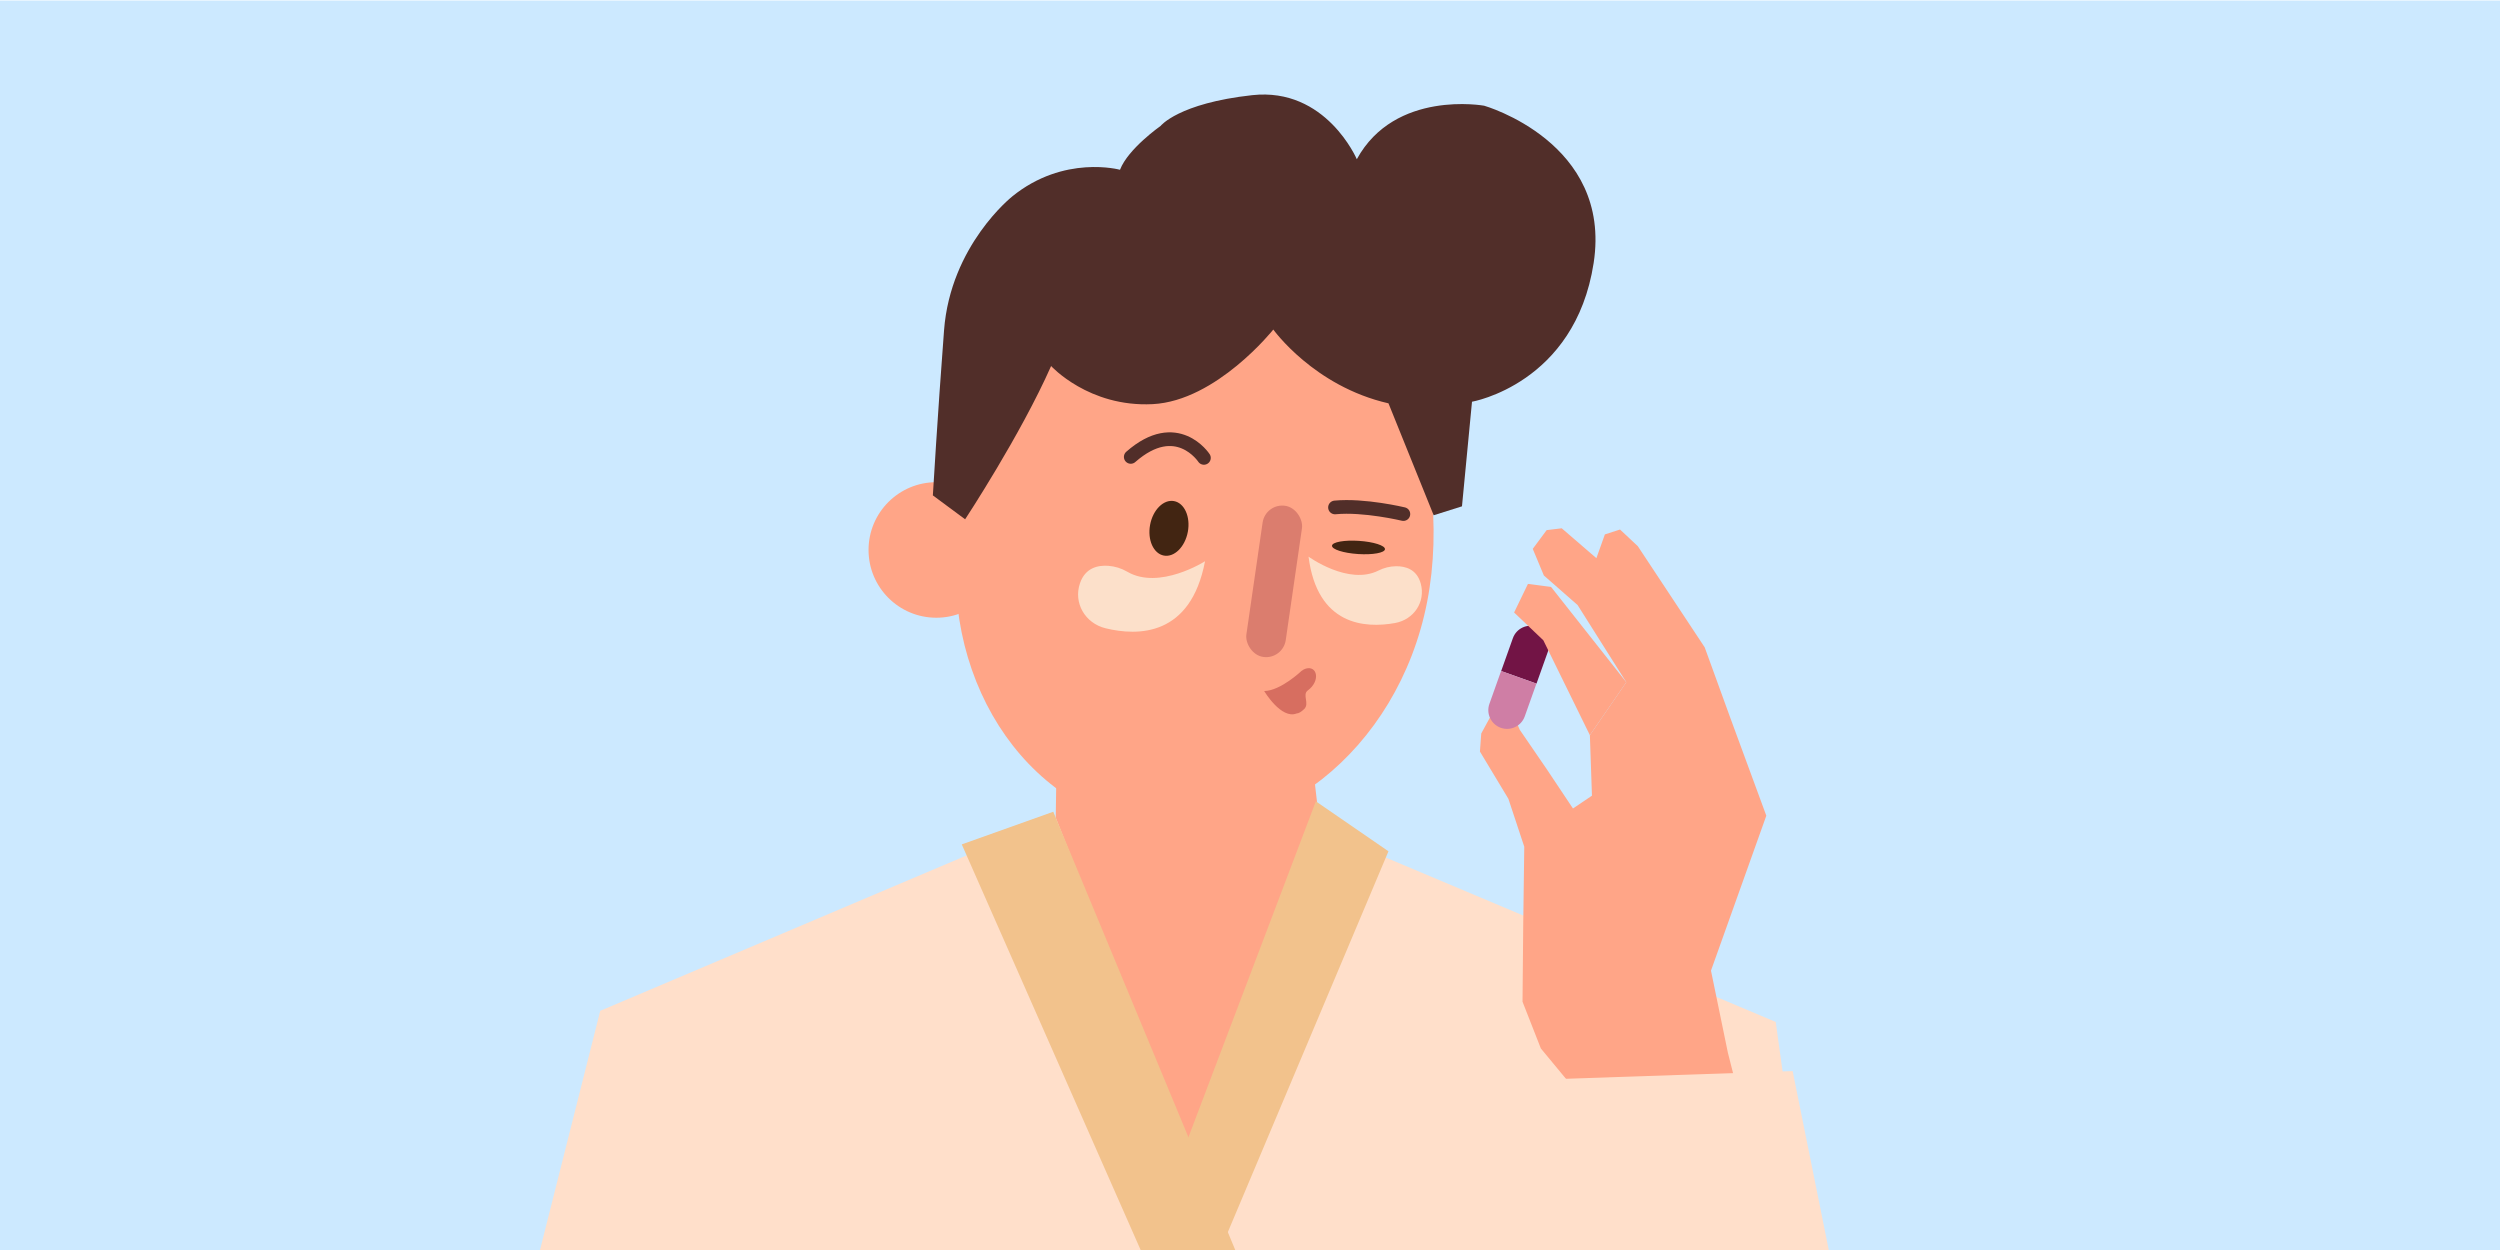 <?xml version="1.0" encoding="UTF-8"?><svg id="_Слой_1" xmlns="http://www.w3.org/2000/svg" xmlns:xlink="http://www.w3.org/1999/xlink" viewBox="0 0 1200 600"><defs><clipPath id="clippath"><rect y=".27" width="1200" height="599.73" style="fill:none;"/></clipPath><clipPath id="clippath-1"><rect y=".27" width="1200" height="599.73" style="fill:none;"/></clipPath><filter id="drop-shadow-1" filterUnits="userSpaceOnUse"><feOffset dx="-7.51" dy="-1.88"/><feGaussianBlur result="blur" stdDeviation="4.69"/><feFlood flood-color="#000" flood-opacity=".12"/><feComposite in2="blur" operator="in"/><feComposite in="SourceGraphic"/></filter></defs><g style="clip-path:url(#clippath);"><g style="clip-path:url(#clippath-1);"><rect y=".27" width="1200" height="599.73" style="fill:#cce9ff;"/></g><polygon points="506.97 377.94 505.61 470.48 314.3 588.19 432.05 616.95 765.64 596.07 830.52 510.42 640.66 458.44 629.83 364.75 506.97 377.94" style="fill:#ffa587;"/><g><path d="M501.58,208.4c-1.53-.05-2.96-.99-3.55-2.51-.78-2.02,.22-4.29,2.24-5.08,.66-.26,16.37-6.25,36.21-3.4,2.15,.31,3.64,2.3,3.33,4.45-.31,2.15-2.31,3.65-4.45,3.33-17.73-2.54-32.11,2.89-32.25,2.95-.5,.2-1.02,.28-1.53,.26Z" style="fill:#bf550c;"/><path d="M650,220.21c-.81-.02-1.62-.3-2.31-.84-12.2-9.58-32.58-7.58-32.78-7.56-2.17,.25-4.09-1.34-4.32-3.5-.23-2.16,1.33-4.09,3.49-4.32,.96-.11,23.72-2.38,38.47,9.19,1.71,1.34,2,3.81,.66,5.52-.8,1.02-2.01,1.54-3.21,1.5Z" style="fill:#bf550c;"/><ellipse cx="520.13" cy="234.14" rx="9.68" ry="12.8" transform="translate(-2.48 5.58) rotate(-.61)" style="fill:#422512;"/><ellipse cx="626.52" cy="240.62" rx="12.8" ry="9.68" transform="translate(298.45 826.1) rotate(-81.75)" style="fill:#422512;"/><path d="M539.72,307.47s29.98-3.18,59.7,2.46c0,0-3.8,27.56-29,26.79-21.38-.65-31.19-14.63-30.71-29.25Z" style="fill:#fff;"/><g><circle cx="494.09" cy="267.24" r="3.25" style="fill:#d36737;"/><circle cx="519.1" cy="268" r="3.25" style="fill:#d36737;"/><circle cx="505.8" cy="279.69" r="3.25" style="fill:#d36737;"/><circle cx="626.2" cy="271.26" r="3.25" style="fill:#d36737;"/><circle cx="651.21" cy="272.02" r="3.25" style="fill:#d36737;"/><circle cx="637.91" cy="283.71" r="3.25" style="fill:#d36737;"/></g><rect x="563.38" y="221.05" width="19.82" height="68.03" rx="9.91" ry="9.91" transform="translate(8.03 -17.33) rotate(1.74)" style="fill:#d78156;"/><circle cx="449.43" cy="263.98" r="32.53" style="fill:#ffa587;"/><path d="M461.53,245.31c-13.95,71.56,24.78,139.33,86.49,151.36,61.72,12.03,123.06-36.23,137.01-107.79,13.95-71.56-20.13-163.15-81.85-175.18-61.72-12.03-127.7,60.05-141.65,131.61Z" style="fill:#ffa587;"/><path d="M577.88,219.79s-13.01-19.89-35.12-.47" style="fill:none; stroke:#512e29; stroke-linecap:round; stroke-miterlimit:10; stroke-width:6.57px;"/><path d="M673.62,246.75s-18.84-4.53-32.82-3.18" style="fill:none; stroke:#512e29; stroke-linecap:round; stroke-miterlimit:10; stroke-width:6.57px;"/><ellipse cx="652.07" cy="262.78" rx="3.17" ry="12.74" transform="translate(347.1 896.21) rotate(-86.24)" style="fill:#422512;"/><ellipse cx="561.07" cy="253.58" rx="13.3" ry="9.21" transform="translate(208.64 758.45) rotate(-79.4)" style="fill:#422512;"/><rect x="602.08" y="242.36" width="19.09" height="73.32" rx="9.54" ry="9.54" transform="translate(1176.86 642.95) rotate(-171.75)" style="fill:#db7d6e;"/><path d="M626.85,320.92c-.72,.19-1.39,.57-2.01,1.07v-.05s-10.09,9.65-18.03,9.76c0,0,8.13,13.69,15.55,10.77,.97-.04,2.19-.69,3.68-2.16,2.66-2.63-1.1-6.86,1.72-8.92,6.05-4.42,4.66-11.98-.92-10.47Z" style="fill:#d76e60;"/></g><polygon points="506.75 392.47 288.11 485.19 231.41 710.38 875.23 655.4 852.35 490.54 644.24 402.81 587.24 596.44 506.75 392.47" style="fill:#ffdfca;"/><polygon points="461.65 405.31 505.57 389.63 637.97 708.5 603.21 726.3 461.65 405.31" style="fill:#f2c28c;"/><polygon points="631.61 384.64 666.46 408.62 587.24 596.44 569.13 549.34 631.61 384.64" style="fill:#f2c28c;"/><path d="M628.11,267.2s19.16,13.94,33.57,6.66c2.62-1.32,5.52-2.04,8.45-2.07,4.51-.04,9.95,1.46,11.83,8.32,2.42,8.82-3.34,17.32-12.34,18.94-14.38,2.59-37.32,1.25-41.52-31.86Z" style="fill:#fce0ca;"/><path d="M578.41,269.4s-21.98,14.01-37.31,5.03c-2.78-1.63-5.92-2.61-9.14-2.84-4.95-.35-11.02,.93-13.56,8.34-3.26,9.52,2.49,19.24,12.26,21.64,15.61,3.82,40.89,3.91,47.75-32.16Z" style="fill:#fce0ca;"/><g><g><polyline points="763.14 352.88 764.14 381.93 755.02 388.07 742.46 369.24 729.45 350.25 726.51 343.26 715.29 344.2 711 352.07 710.37 360.75 724.03 383.43 731.65 406.43 731.15 443.85 730.81 480.82 739.61 503.26 754.12 520.8 791.51 640.5 873.34 679.12 829.36 505.19 821.27 465.9 847.83 391.53 830.23 343.7 818.26 310.73 786.14 262.16 777.61 254.17 770.34 256.52 766.27 267.93 749.63 253.58 742.39 254.46 735.72 263.45 741.05 276.23 757.25 290.43 780.62 327.47" style="fill:#ffa587;"/><g><path d="M729.47,303.99h16.74v18h-16.74c-4.97,0-9-4.03-9-9h0c0-4.97,4.03-9,9-9Z" transform="translate(1274.21 -272.85) rotate(109.6)" style="fill:#721445;"/><path d="M720.83,328.24h16.74v18h-16.74c-4.97,0-9-4.03-9-9h0c0-4.97,4.03-9,9-9Z" transform="translate(163.89 906.8) rotate(-70.4)" style="fill:#cf7ea5;"/></g></g><polygon points="867.98 516 712.04 521.28 692.97 723.95 979.39 770.8 899.62 672.71 867.98 516" style="fill:#ffdfca; filter:url(#drop-shadow-1);"/><polyline points="780.62 327.47 744.5 281.72 733.41 280.28 726.77 294 740.8 307.34 763.14 352.88" style="fill:#ffa587;"/></g><path d="M485.84,94.33s-29.59,23.36-32.7,64.23c-3.11,40.88-5.37,79.23-5.37,79.23l15.49,11.47s26.56-40.31,41.27-73.57c0,0,18.05,19.85,48.73,18.3,30.68-1.56,57.93-35.81,57.93-35.81,0,0,19.46,27.25,55.28,35.42l21.69,53.72,13.59-4.28,4.81-50.21s49.44-8.57,58.39-66.57c8.95-58.01-52.56-75.52-52.56-75.52,0,0-42.82-7.79-61.12,25.69,0,0-14.79-34.65-50.22-30.75-35.43,3.9-43.99,14.79-43.99,14.79,0,0-15.57,10.9-19.46,21.02,0,0-26.86-7.4-51.78,12.84" style="fill:#512e29;"/></g></svg>